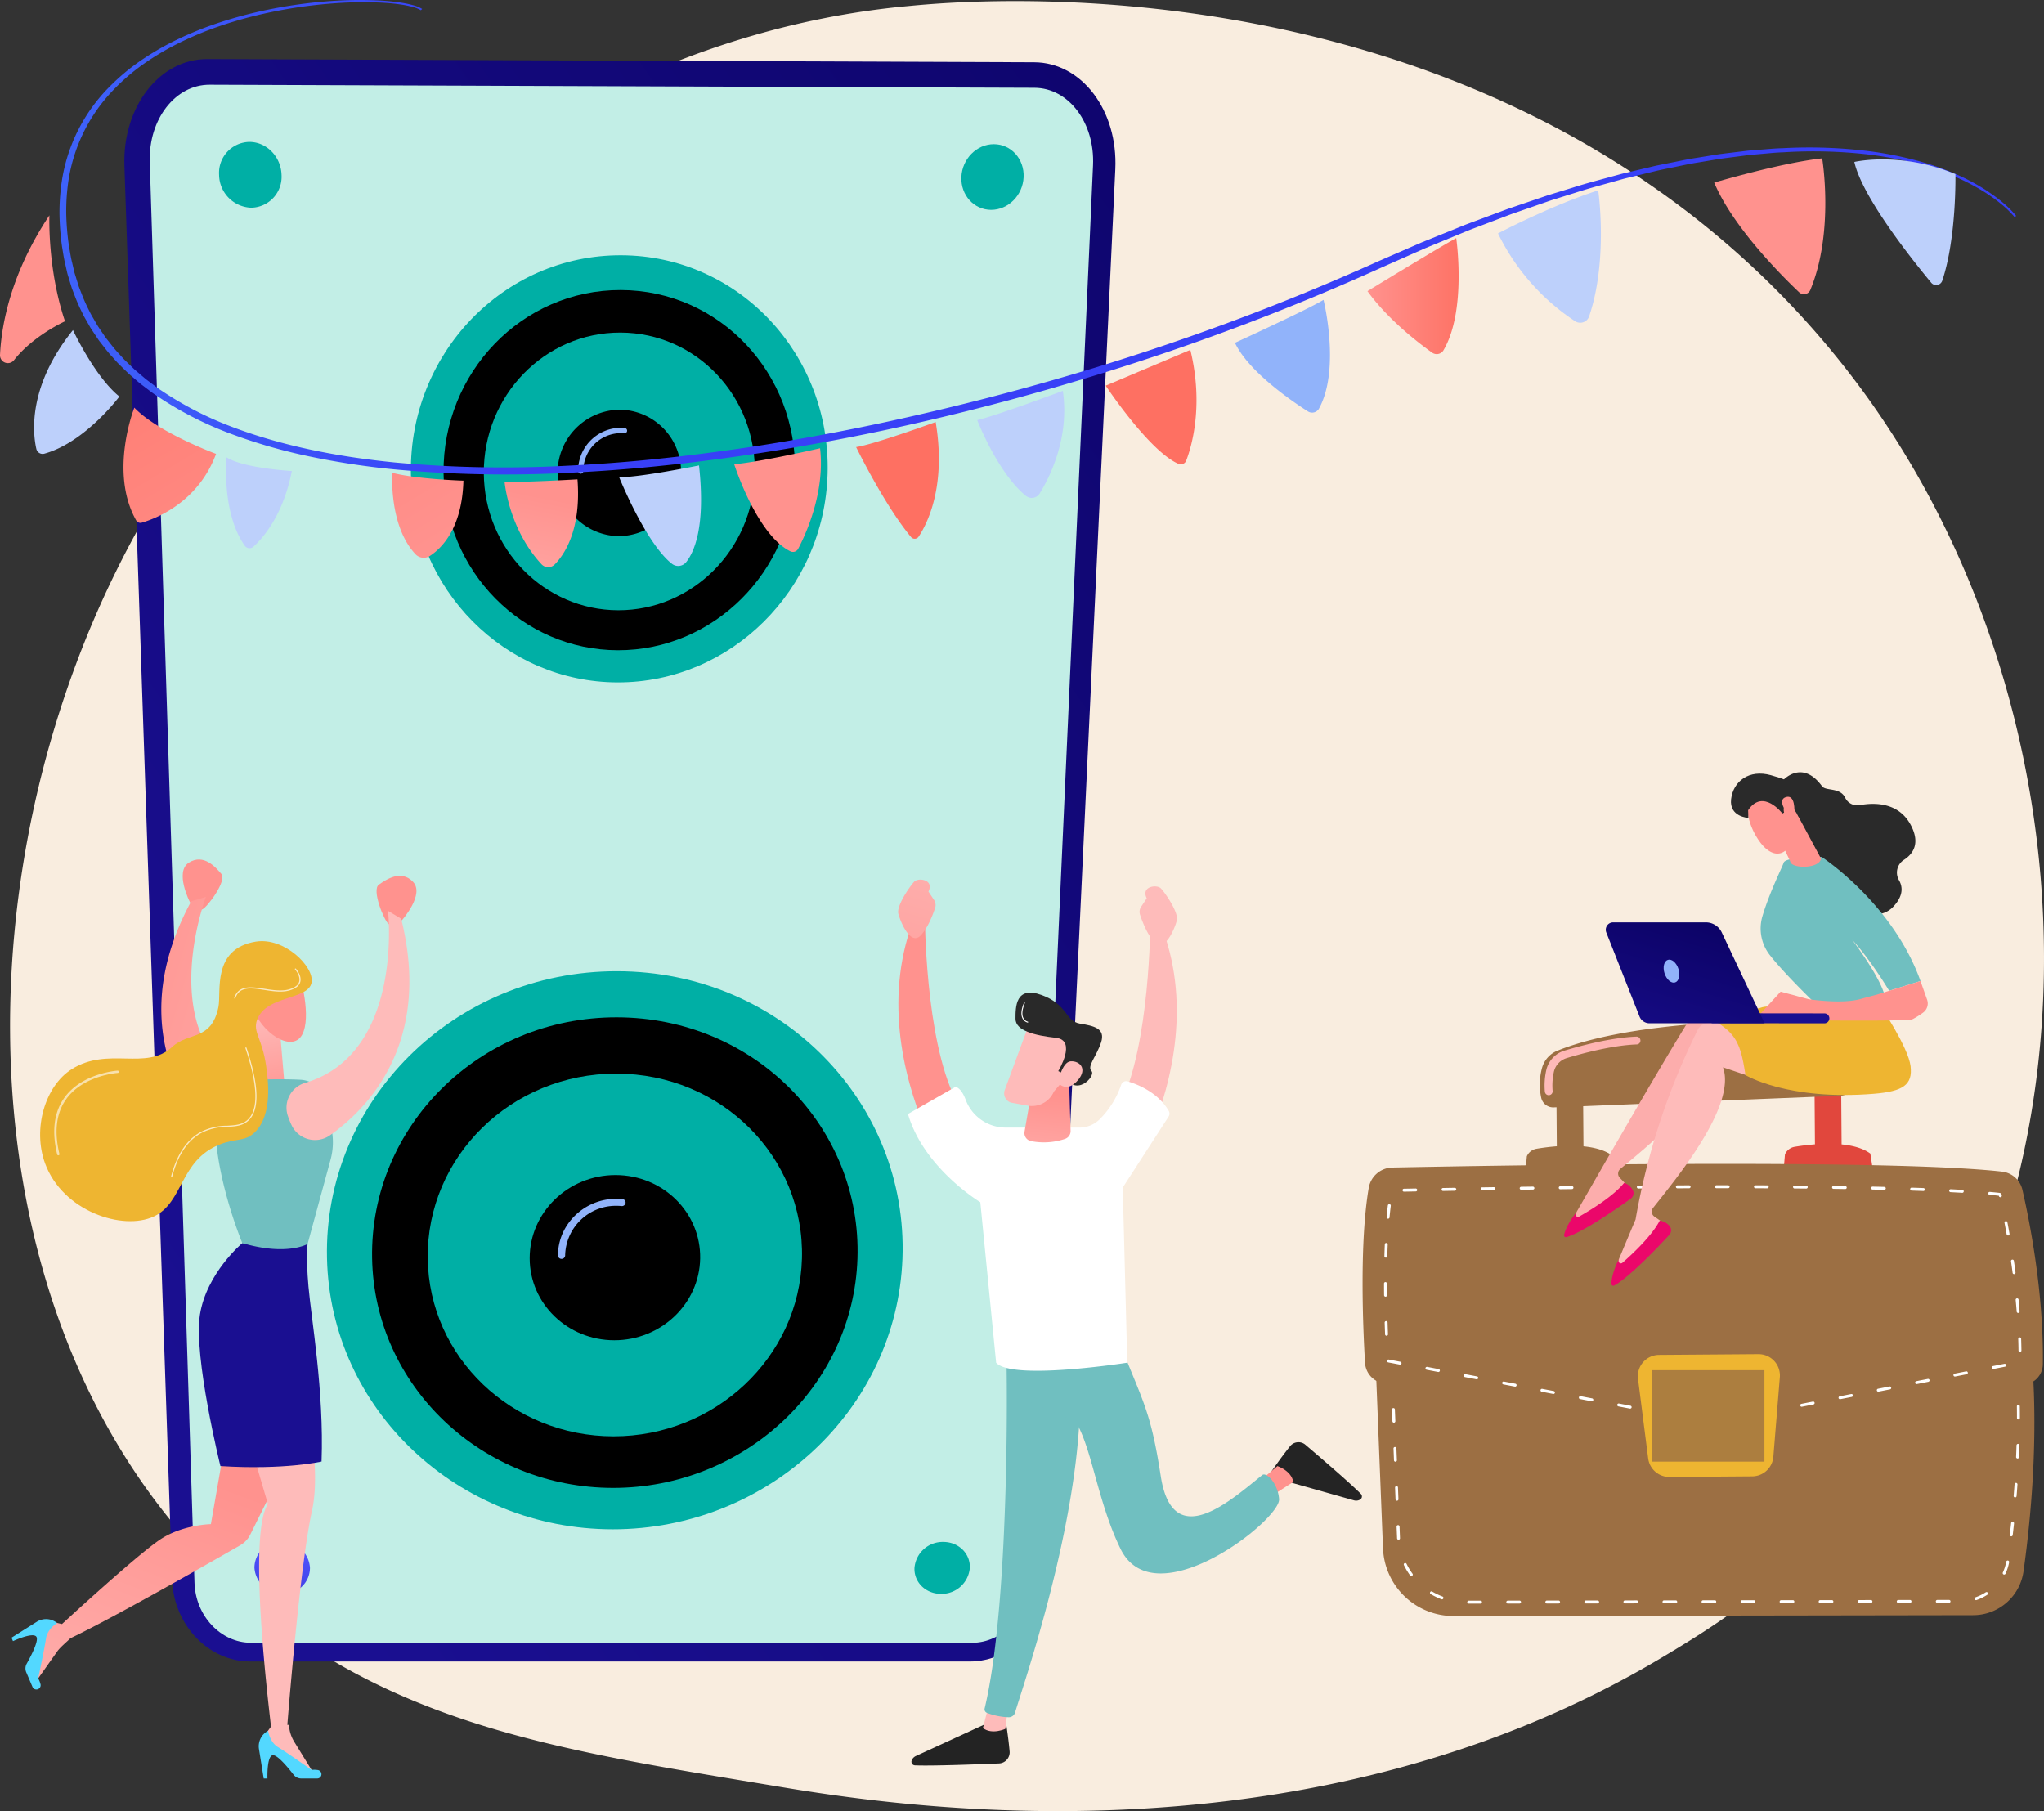 <svg xmlns="http://www.w3.org/2000/svg" xmlns:xlink="http://www.w3.org/1999/xlink" width="624.864" height="553.667" viewBox="0 0 624.864 553.667"><rect x="0" y="0" width="624.864" height="553.667" fill="#333333" stroke="none"/><defs><style>.a{fill:#f9eddf;}.b{fill:#9c6f43;}.aj,.ak,.c{fill:#fff;}.d{fill:url(#a);}.e{fill:url(#b);}.f{fill:url(#c);}.g{fill:url(#d);}.h{fill:#eeb531;}.i{fill:rgba(156,111,67,0.79);}.j{fill:url(#e);}.k{fill:#c2eee6;}.l{fill:#00afa5;}.m{fill:url(#f);}.n{fill:#91b3fa;}.o{fill:url(#g);}.p{fill:#bdd0fb;}.q{fill:url(#h);}.r{fill:url(#i);}.s{fill:url(#j);}.t{fill:url(#k);}.u{fill:url(#l);}.v{fill:url(#m);}.w{fill:url(#n);}.x{fill:url(#o);}.y{fill:url(#p);}.z{fill:url(#q);}.aa{fill:url(#r);}.ab{fill:url(#s);}.ac{fill:url(#t);}.ad{fill:url(#u);}.ae{fill:url(#v);}.af{fill:#1a0f91;}.ag{fill:url(#w);}.ah{fill:#70bfc0;}.ai{fill:url(#x);}.aj{opacity:0.6;}.ak{opacity:0.72;}.al{fill:url(#y);}.am{fill:url(#z);}.an{fill:#242424;}.ao{fill:url(#aa);}.ap{fill:url(#ab);}.aq{fill:url(#ac);}.ar{fill:#232323;}.as{fill:url(#ad);}.at{fill:url(#ae);}.au{fill:url(#af);}.av{fill:url(#ag);}.aw{fill:#292929;}.ax{fill:url(#ah);}.ay{fill:url(#ai);}.az{fill:#fcadac;}.ba{fill:#eb076a;}.bb{fill:url(#aj);}.bc{fill:#2a2a2a;}.bd{fill:url(#ak);}.be{fill:url(#al);}.bf{fill:url(#am);}.bg{fill:url(#an);}.bh{fill:url(#ao);}.bi{fill:url(#ap);}</style><linearGradient id="a" x1="13.691" y1="-9.366" x2="13.648" y2="-12.534" gradientUnits="objectBoundingBox"><stop offset="0" stop-color="#9c6f43"/><stop offset="1" stop-color="#e9605a"/></linearGradient><linearGradient id="b" x1="13.685" y1="-9.664" x2="13.643" y2="-12.832" gradientUnits="objectBoundingBox"><stop offset="0" stop-color="#e1473d"/><stop offset="1" stop-color="#e9605a"/></linearGradient><linearGradient id="c" x1="44.043" y1="-5.431" x2="44.747" y2="-1.56" xlink:href="#b"/><linearGradient id="d" x1="0.477" y1="0.618" x2="0.756" y2="-2.057" gradientUnits="objectBoundingBox"><stop offset="0" stop-color="#febbba"/><stop offset="1" stop-color="#ff928e"/></linearGradient><linearGradient id="e" x1="1.345" y1="-0.49" x2="0.125" y2="0.888" gradientUnits="objectBoundingBox"><stop offset="0" stop-color="#09005d"/><stop offset="1" stop-color="#1a0f91"/></linearGradient><linearGradient id="f" x1="0.539" y1="0.128" x2="0.445" y2="1.024" gradientUnits="objectBoundingBox"><stop offset="0" stop-color="#4f52ff"/><stop offset="1" stop-color="#4042e2"/></linearGradient><linearGradient id="g" x1="-0.76" y1="0.542" x2="0.231" y2="0.542" gradientUnits="objectBoundingBox"><stop offset="0" stop-color="#53d8ff"/><stop offset="1" stop-color="#3840f7"/></linearGradient><linearGradient id="h" x1="-18.797" y1="0.268" x2="-19.307" y2="2.391" gradientUnits="objectBoundingBox"><stop offset="0" stop-color="#ff928e"/><stop offset="1" stop-color="#fe7062"/></linearGradient><linearGradient id="i" x1="0" y1="0.5" x2="1" y2="0.5" xlink:href="#h"/><linearGradient id="j" x1="-14.197" y1="1.369" x2="-13.207" y2="1.369" xlink:href="#h"/><linearGradient id="k" x1="-10.79" y1="1.094" x2="-9.795" y2="1.094" xlink:href="#h"/><linearGradient id="l" x1="-8.166" y1="1.039" x2="-7.16" y2="1.039" xlink:href="#d"/><linearGradient id="m" x1="-4.352" y1="1.499" x2="-3.986" y2="-0.59" xlink:href="#d"/><linearGradient id="n" x1="-1.087" y1="1.73" x2="-3.789" y2="-3.341" xlink:href="#h"/><linearGradient id="o" x1="2.78" y1="1.234" x2="0.699" y2="-2.503" xlink:href="#h"/><linearGradient id="p" x1="8.177" y1="1.807" x2="5.214" y2="-1.107" xlink:href="#d"/><linearGradient id="q" x1="28.206" y1="3.569" x2="27.454" y2="5.522" xlink:href="#d"/><linearGradient id="r" x1="2.619" y1="1.038" x2="0.015" y2="-0.461" xlink:href="#d"/><linearGradient id="s" x1="0.74" y1="1.851" x2="1.281" y2="0.429" xlink:href="#d"/><linearGradient id="t" x1="11.096" y1="3.694" x2="17.081" y2="-8.994" xlink:href="#d"/><linearGradient id="u" x1="-28.671" y1="-1.451" x2="-29.513" y2="0.424" xlink:href="#g"/><linearGradient id="v" x1="-34.865" y1="-3.316" x2="-36.023" y2="-2.047" xlink:href="#g"/><linearGradient id="w" x1="0.405" y1="0.074" x2="0.524" y2="1.237" xlink:href="#d"/><linearGradient id="x" x1="18.185" y1="1.075" x2="16.69" y2="-0.514" xlink:href="#d"/><linearGradient id="y" x1="19.351" y1="1.501" x2="18.602" y2="3.504" xlink:href="#d"/><linearGradient id="z" x1="-0.437" y1="1.122" x2="-2.447" y2="-0.454" xlink:href="#d"/><linearGradient id="aa" x1="-34.653" y1="16.078" x2="-33.851" y2="16.078" xlink:href="#d"/><linearGradient id="ab" x1="9.807" y1="-0.04" x2="9.291" y2="1.274" xlink:href="#d"/><linearGradient id="ac" x1="14.818" y1="0.443" x2="14.032" y2="5.492" xlink:href="#d"/><linearGradient id="ad" x1="12.633" y1="0.5" x2="13.633" y2="0.5" xlink:href="#d"/><linearGradient id="ae" x1="-9.964" y1="-0.04" x2="-10.479" y2="1.274" xlink:href="#d"/><linearGradient id="af" x1="0.425" y1="2.015" x2="0.535" y2="0.3" xlink:href="#d"/><linearGradient id="ag" x1="-4.805" y1="15.631" x2="-5.924" y2="16.923" xlink:href="#d"/><linearGradient id="ah" x1="1.284" y1="-0.074" x2="4.51" y2="-2.362" xlink:href="#d"/><linearGradient id="ai" x1="-15.839" y1="0.443" x2="-16.624" y2="5.492" xlink:href="#d"/><linearGradient id="aj" x1="48.911" y1="0.225" x2="52.314" y2="-1.251" xlink:href="#d"/><linearGradient id="ak" x1="-37.359" y1="0.5" x2="-36.359" y2="0.5" xlink:href="#d"/><linearGradient id="al" x1="-164.328" y1="-6.578" x2="-164.144" y2="-7.658" xlink:href="#d"/><linearGradient id="am" x1="-136.123" y1="-45.542" x2="-134.556" y2="-47.818" xlink:href="#d"/><linearGradient id="an" x1="-557.875" y1="-148.785" x2="-551.468" y2="-156.231" xlink:href="#d"/><linearGradient id="ao" x1="-52.799" y1="-22.723" x2="-53.539" y2="-20.286" xlink:href="#e"/><linearGradient id="ap" x1="0.888" y1="-0.284" x2="0.021" y2="1.523" xlink:href="#e"/></defs><g transform="translate(-437.05 -455)"><g transform="translate(437.05 455)"><path class="a" d="M1002.883,932.822c-16.185,14.941-30.666,23.724-41.754,30.355C853,1027.843,729.386,1009.2,691.169,1002.834c-61.658-10.278-113.706-17.529-158.425-53.713C431.13,866.9,436.072,695.377,513.718,589.126c9.206-12.6,86.735-115.524,210.612-130.027,3.03-.354,5.291-.557,7.27-.744,19.163-1.817,137.916-11.408,234.746,61.249a270.946,270.946,0,0,1,56.852,57.772C1098.832,681.994,1099.071,844.024,1002.883,932.822Z" transform="translate(-452.83 -456.607)"/><g transform="translate(416.549 311.84)"><path class="b" d="M2083.288,2396.6l2.63,66.276a21.57,21.57,0,0,0,21.635,20.666l158.755-.259a15.563,15.563,0,0,0,15.417-13.361c2.356-16.76,5.294-46.739,1.52-74.827Z" transform="translate(-2079.675 -2301.355)"/><path class="c" d="M2133.3,2478.055a.448.448,0,0,1,.011-.9l3.581-.006a.409.409,0,0,1,.449.447.448.448,0,0,1-.447.449l-3.581.006Zm11.937-.02a.448.448,0,0,1,.011-.9l3.581-.006a.432.432,0,0,1,.449.448.448.448,0,0,1-.447.448l-3.581.006Zm11.936-.02a.448.448,0,0,1,.011-.9l3.581-.005a.448.448,0,1,1,0,.9l-3.581.006Zm11.937-.019a.447.447,0,0,1,.011-.895l3.581-.007a.448.448,0,0,1,0,.9l-3.581.007Zm-44-1.256a.461.461,0,0,1-.146-.028,21.226,21.226,0,0,1-3.293-1.578.448.448,0,0,1,.455-.772,20.133,20.133,0,0,0,3.154,1.511.448.448,0,0,1-.17.867Zm55.939,1.237a.448.448,0,0,1,.011-.9l3.581-.007a.448.448,0,0,1,0,.9l-3.581.007Zm11.936-.02a.447.447,0,0,1,.011-.895l3.581-.006a.43.43,0,0,1,.448.447.449.449,0,0,1-.447.449l-3.581.005Zm11.937-.02a.448.448,0,0,1,.011-.9l3.581-.005a.413.413,0,0,1,.448.447.448.448,0,0,1-.447.448l-3.58.006Zm11.936-.02a.448.448,0,0,1,.011-.9l3.58-.006a.419.419,0,0,1,.448.448.447.447,0,0,1-.447.448l-3.58.006Zm11.936-.019a.448.448,0,0,1,.011-.9l3.582-.006a.435.435,0,0,1,.448.447.448.448,0,0,1-.447.449l-3.581.006Zm11.936-.02a.448.448,0,0,1,.011-.9l3.581-.005a.448.448,0,1,1,0,.9l-3.581.006Zm11.936-.02a.448.448,0,0,1,.011-.9l3.581-.005a.432.432,0,0,1,.448.447.448.448,0,0,1-.448.448l-3.58.006Zm11.935-.02a.448.448,0,0,1,.011-.9l3.581-.005a.419.419,0,0,1,.448.447.447.447,0,0,1-.447.448l-3.581.006Zm11.937-.018a.448.448,0,0,1,.011-.9l3.581-.007a.44.44,0,0,1,.449.448.448.448,0,0,1-.447.448l-3.581.007Zm11.843-.841a.448.448,0,0,1-.135-.87,14.447,14.447,0,0,0,3.111-1.526.447.447,0,1,1,.488.75,15.265,15.265,0,0,1-3.3,1.621A.437.437,0,0,1,2288.379,2476.981Zm-172.64-7.357a.448.448,0,0,1-.351-.182,21.038,21.038,0,0,1-1.891-3.128.447.447,0,1,1,.8-.393,20.2,20.2,0,0,0,1.811,2.992.448.448,0,0,1-.1.626A.439.439,0,0,1,2115.739,2469.623Zm181.236-.452a.436.436,0,0,1-.174-.041.447.447,0,0,1-.221-.592,14.285,14.285,0,0,0,1.047-3.3.447.447,0,1,1,.879.166,15.127,15.127,0,0,1-1.113,3.507A.448.448,0,0,1,2296.976,2469.171Zm-185.147-10.644a.447.447,0,0,1-.435-.425l-.143-3.583a.447.447,0,0,1,.429-.464.44.44,0,0,1,.465.429l.142,3.573a.448.448,0,0,1-.425.469A.235.235,0,0,1,2111.828,2458.527Zm187.319-1.044a.345.345,0,0,1-.041,0,.448.448,0,0,1-.393-.5q.2-1.723.4-3.555a.448.448,0,0,1,.89.1q-.2,1.835-.4,3.563A.447.447,0,0,1,2299.147,2457.483ZM2111.354,2446.6a.447.447,0,0,1-.435-.43l-.142-3.576a.448.448,0,0,1,.429-.466.438.438,0,0,1,.465.43l.142,3.577a.447.447,0,0,1-.43.464A.174.174,0,0,1,2111.354,2446.6Zm188.972-1-.025,0a.446.446,0,0,1-.41-.482q.142-1.753.27-3.564a.457.457,0,0,1,.478-.416.448.448,0,0,1,.415.478q-.127,1.817-.27,3.575A.449.449,0,0,1,2300.326,2445.6Zm-189.446-10.931a.447.447,0,0,1-.434-.429l-.142-3.578a.448.448,0,1,1,.894-.037l.142,3.579a.447.447,0,0,1-.429.465A.159.159,0,0,1,2110.88,2434.674Zm190.189-.982h-.007a.448.448,0,0,1-.428-.466q.077-1.771.133-3.575a.464.464,0,0,1,.461-.434.448.448,0,0,1,.434.462q-.056,1.81-.133,3.584A.447.447,0,0,1,2301.07,2433.692Zm-190.662-10.944a.448.448,0,0,1-.434-.429l-.142-3.578a.448.448,0,0,1,.429-.466.443.443,0,0,1,.465.429l.142,3.577a.448.448,0,0,1-.429.465Zm190.926-.988a.447.447,0,0,1-.436-.447q0-1.777-.024-3.572a.448.448,0,0,1,.442-.455.47.47,0,0,1,.453.441q.027,1.8.025,3.587a.448.448,0,0,1-.448.447Zm-191.4-10.938a.448.448,0,0,1-.435-.429l-.142-3.58a.448.448,0,0,1,.43-.465.442.442,0,0,1,.465.431l.142,3.577a.448.448,0,0,1-.429.466Zm191.112-.991a.448.448,0,0,1-.435-.426q-.088-1.78-.208-3.566a.448.448,0,0,1,.893-.06q.12,1.793.208,3.583a.448.448,0,0,1-.425.469Zm-191.586-10.937a.448.448,0,0,1-.434-.431l-.161-4.039,3.863-.03a.437.437,0,0,1,.451.445.448.448,0,0,1-.445.451l-2.938.021.124,3.116a.447.447,0,0,1-.429.465A.156.156,0,0,1,2109.46,2398.895Zm11.614-3.666a.448.448,0,0,1,.009-.9l3.581-.026a.424.424,0,0,1,.451.444.449.449,0,0,1-.445.451l-3.58.027Zm11.935-.09a.448.448,0,0,1,.01-.9l3.581-.026a.442.442,0,0,1,.451.444.448.448,0,0,1-.445.451l-3.581.027Zm11.937-.089a.448.448,0,0,1,.009-.9l3.581-.028a.448.448,0,0,1,.006.9l-3.581.028Zm11.936-.09a.448.448,0,0,1,.008-.9l3.58-.028a.432.432,0,0,1,.452.445.449.449,0,0,1-.444.451l-3.581.028Zm11.935-.091a.448.448,0,0,1,.01-.9l3.581-.027a.456.456,0,0,1,.451.445.449.449,0,0,1-.445.451l-3.581.027Zm11.936-.09a.448.448,0,0,1,.009-.9l3.581-.027a.441.441,0,0,1,.451.445.448.448,0,0,1-.445.451l-3.581.027Zm119.354,3.154a.446.446,0,0,1-.432-.4q-.2-1.776-.428-3.546a.448.448,0,0,1,.386-.5.455.455,0,0,1,.5.386q.233,1.778.43,3.564a.447.447,0,0,1-.4.494A.479.479,0,0,1,2300.106,2397.933Zm-107.418-3.244a.448.448,0,0,1,.009-.9l3.581-.027a.436.436,0,0,1,.451.445.448.448,0,0,1-.444.451l-3.581.026Zm11.936-.089a.448.448,0,0,1,.008-.9l3.581-.028a.416.416,0,0,1,.452.445.449.449,0,0,1-.445.451l-3.581.027Zm11.936-.09a.447.447,0,0,1,.008-.895l3.581-.028a.455.455,0,0,1,.452.445.449.449,0,0,1-.444.451l-3.581.028Zm11.935-.09a.448.448,0,0,1,.01-.9l3.581-.026a.434.434,0,0,1,.451.444.448.448,0,0,1-.445.451l-3.58.026Zm11.937-.09a.448.448,0,0,1,.009-.9l3.581-.026a.421.421,0,0,1,.451.444.449.449,0,0,1-.445.451l-3.581.027Zm11.936-.09a.448.448,0,0,1,.009-.9l3.58-.027a.454.454,0,0,1,.451.445.448.448,0,0,1-.445.451l-3.58.027Zm11.936-.09a.448.448,0,0,1,.009-.9l3.581-.027a.432.432,0,0,1,.451.445.449.449,0,0,1-.445.451l-3.58.027Zm11.936-.09a.448.448,0,0,1,.008-.9l3.58-.027a.422.422,0,0,1,.451.445.449.449,0,0,1-.444.451l-3.581.028Zm11.935-.09a.448.448,0,0,1,.009-.9l3.58-.028a.444.444,0,0,1,.452.445.449.449,0,0,1-.445.451l-3.581.027Z" transform="translate(-2100.848 -2299.66)"/><path class="d" d="M2351.337,2082.195l.439-5.116a3.931,3.931,0,0,1,2.964-2.318c4.94-.825,17.2-2.3,23.135,2.068l.927,5.935Z" transform="translate(-2301.563 -2035.424)"/><path class="b" d="M2412.361,2001.656a7.1,7.1,0,0,1-3.423.022,3.091,3.091,0,0,1-2.381-2.977l-.12-16.009,8.147-.061.121,16A3.1,3.1,0,0,1,2412.361,2001.656Z" transform="translate(-2347.174 -1959.922)"/><path class="e" d="M2809.559,2078.745l.439-5.116a3.931,3.931,0,0,1,2.964-2.318c4.94-.825,17.2-2.3,23.134,2.068l.927,5.934Z" transform="translate(-2680.873 -2032.569)"/><path class="f" d="M2870.522,1990.1a7.093,7.093,0,0,1-3.422.021,3.091,3.091,0,0,1-2.381-2.976l-.133-17.7,8.147-.061.133,17.684A3.1,3.1,0,0,1,2870.522,1990.1Z" transform="translate(-2726.423 -1948.96)"/><path class="b" d="M2381.208,1877.465l87.6-3.56a4.223,4.223,0,0,0,4.01-3.5A35.682,35.682,0,0,0,2473,1859.3a10.107,10.107,0,0,0-9.86-8.48c-16.348-.265-57.958.059-80.823,9.3a8.008,8.008,0,0,0-4.8,5.594,19.418,19.418,0,0,0-.143,8.9A3.77,3.77,0,0,0,2381.208,1877.465Z" transform="translate(-2322.743 -1850.765)"/><path class="g" d="M2386.63,1898.061a1.194,1.194,0,0,1-1.153-1.064,21.428,21.428,0,0,1,.5-6.9,8.114,8.114,0,0,1,5.486-5.662c4.911-1.481,14.3-4,22-4.279a1.193,1.193,0,1,1,.084,2.385c-7.433.264-16.6,2.732-21.4,4.178a5.715,5.715,0,0,0-3.865,3.982,19.319,19.319,0,0,0-.432,6.037,1.193,1.193,0,0,1-1.059,1.314A1.13,1.13,0,0,1,2386.63,1898.061Z" transform="translate(-2329.751 -1875.094)"/><path class="b" d="M2071.416,2107.166c28.3-.574,150.746-2.783,186.348,1.241a7.243,7.243,0,0,1,6.267,5.562c2.173,9.486,6.568,31.527,6.231,53.411a6.34,6.34,0,0,1-5.146,6.085l-81.077,15.972-28.842.218-86.642-16.546a6.766,6.766,0,0,1-5.5-6.239c-.645-11-1.718-36.825,1.134-53.473A7.486,7.486,0,0,1,2071.416,2107.166Z" transform="translate(-2062.307 -2062.082)"/><path class="c" d="M2187.3,2214.578a.444.444,0,0,1-.073-.008l-3.517-.671a.448.448,0,1,1,.168-.879l3.518.671a.448.448,0,0,1-.1.887Zm5.149-.039a.448.448,0,0,1,.009-.9l3.581-.027a.454.454,0,0,1,.451.444.448.448,0,0,1-.444.452l-3.582.027Zm11.935-.09a.448.448,0,0,1,.009-.9l3.581-.026a.427.427,0,0,1,.451.444.448.448,0,0,1-.445.451l-3.582.027Zm11.907-.373a.448.448,0,0,1-.075-.887l3.514-.692a.448.448,0,0,1,.173.879l-3.512.692A.493.493,0,0,1,2216.288,2214.077Zm-40.716-1.737a.594.594,0,0,1-.073-.008l-3.517-.671a.448.448,0,0,1,.168-.88l3.518.671a.448.448,0,0,1-.1.887Zm-11.724-2.24a.583.583,0,0,1-.073-.007l-3.517-.672a.448.448,0,0,1,.168-.88l3.518.672a.447.447,0,0,1-.1.887Zm64.151,1.671a.448.448,0,0,1-.074-.887l3.513-.693a.448.448,0,0,1,.174.879l-3.513.693A.508.508,0,0,1,2228,2211.771Zm-75.875-3.908a.491.491,0,0,1-.073-.008l-3.517-.672a.448.448,0,0,1-.356-.524.454.454,0,0,1,.524-.356l3.517.673a.448.448,0,0,1-.1.887Zm87.586,1.6a.448.448,0,0,1-.074-.886l3.513-.692a.448.448,0,0,1,.173.88l-3.513.691A.442.442,0,0,1,2239.709,2209.463Zm-99.31-3.839a.616.616,0,0,1-.073-.008l-3.518-.673a.449.449,0,0,1-.356-.524.455.455,0,0,1,.524-.356l3.517.673a.448.448,0,0,1-.1.888Zm111.021,1.533a.448.448,0,0,1-.074-.887l3.513-.693a.448.448,0,0,1,.173.879l-3.513.693A.49.49,0,0,1,2251.42,2207.156Zm-122.745-3.772a.505.505,0,0,1-.073-.008l-3.516-.671a.448.448,0,1,1,.168-.879l3.517.672a.448.448,0,0,1-.1.887Zm-11.724-2.239a.582.582,0,0,1-.073-.008l-3.517-.671a.448.448,0,0,1,.168-.88l3.517.671a.448.448,0,0,1-.1.887Zm146.181,3.7a.448.448,0,0,1-.074-.887l3.513-.692a.448.448,0,0,1,.173.88l-3.514.692A.467.467,0,0,1,2263.131,2204.849Zm-157.906-5.943a.505.505,0,0,1-.073-.008l-3.516-.672a.448.448,0,1,1,.168-.879l3.517.672a.448.448,0,0,1-.1.887Zm169.616,3.636a.448.448,0,0,1-.073-.887l3.513-.692a.448.448,0,0,1,.173.879l-3.514.692A.463.463,0,0,1,2274.842,2202.542Zm11.711-2.308a.448.448,0,0,1-.074-.887l3.514-.692a.448.448,0,0,1,.173.879l-3.513.691A.459.459,0,0,1,2286.553,2200.235Zm-185.462-10.168a.447.447,0,0,1-.435-.43c-.045-1.144-.089-2.342-.128-3.584a.447.447,0,0,1,.433-.461.429.429,0,0,1,.462.433c.039,1.241.082,2.436.127,3.578a.447.447,0,0,1-.429.464Zm193.643,4.958a.447.447,0,0,1-.435-.442q-.022-1.787-.083-3.57a.448.448,0,0,1,.895-.03q.06,1.79.083,3.589a.448.448,0,0,1-.442.454Zm-193.949-16.895a.448.448,0,0,1-.435-.443c-.013-1.18-.02-2.378-.02-3.586a.448.448,0,0,1,.448-.448.478.478,0,0,1,.448.448c0,1.2.007,2.4.019,3.577a.447.447,0,0,1-.442.452Zm193.394,4.972a.449.449,0,0,1-.434-.413q-.139-1.8-.309-3.562a.448.448,0,0,1,.892-.085q.168,1.771.31,3.577a.447.447,0,0,1-.411.481Zm-193.3-16.91h0a.447.447,0,0,1-.435-.46q.051-1.8.129-3.585a.412.412,0,0,1,.467-.428.448.448,0,0,1,.427.467c-.051,1.183-.094,2.377-.127,3.573A.448.448,0,0,1,2100.875,2166.192Zm192.052,5.036a.448.448,0,0,1-.432-.389q-.236-1.809-.491-3.542a.448.448,0,0,1,.886-.13q.254,1.738.493,3.556a.447.447,0,0,1-.386.5A.487.487,0,0,1,2292.927,2171.228Zm-1.83-11.8a.448.448,0,0,1-.428-.369q-.33-1.845-.652-3.518a.447.447,0,1,1,.879-.168c.215,1.116.433,2.295.654,3.528a.447.447,0,0,1-.362.519A.526.526,0,0,1,2291.1,2159.427Zm-189.544-5.151-.029,0a.447.447,0,0,1-.4-.486c.112-1.219.239-2.414.381-3.574a.448.448,0,0,1,.889.108c-.142,1.153-.268,2.338-.379,3.548A.447.447,0,0,1,2101.553,2154.276Zm4.881-8.257a.448.448,0,0,1,0-.9l3.583-.068a.459.459,0,0,1,.456.438.448.448,0,0,1-.439.457l-3.583.069Zm11.94-.22a.448.448,0,0,1,0-.9l3.583-.061a.472.472,0,0,1,.454.44.448.448,0,0,1-.44.456l-3.582.062Zm11.94-.2a.448.448,0,0,1,.006-.9l3.581-.054a.448.448,0,0,1,.014.9l-3.582.054Zm11.94-.173a.448.448,0,0,1,.007-.9l3.582-.048a.473.473,0,0,1,.453.442.448.448,0,0,1-.442.453l-3.582.048Zm11.94-.149a.448.448,0,0,1,.007-.9l3.581-.04a.443.443,0,0,1,.453.442.448.448,0,0,1-.443.454l-3.581.041Zm11.939-.125a.447.447,0,0,1,.008-.895l3.583-.032a.466.466,0,0,1,.452.445.448.448,0,0,1-.444.451l-3.581.032Zm11.938-.094a.448.448,0,0,1,.009-.9l3.582-.023a.435.435,0,0,1,.451.446.448.448,0,0,1-.446.45l-3.581.023Zm110.661,2.659a.447.447,0,0,1-.424-.349l-.023-.1q-1.337-.152-2.862-.29a.448.448,0,0,1,.081-.891q1.6.146,3,.3a.7.7,0,0,1,.618.515l.061.269a.447.447,0,0,1-.338.534A.454.454,0,0,1,2288.733,2147.72Zm-.328-.438h0Zm-98.4-2.286a.448.448,0,0,1,.01-.9l3.582-.013a.448.448,0,1,1,0,.9l-3.581.012Zm11.936-.029a.448.448,0,0,1,.012-.9h3.583a.463.463,0,0,1,.447.448.448.448,0,0,1-.448.448h-3.593Zm11.937.012a.448.448,0,0,1,.013-.9l3.583.013h.01a.448.448,0,0,1-.014.9l-3.58-.013Zm11.937.064a.448.448,0,0,1,.015-.9l3.582.031a.448.448,0,1,1-.008.9l-3.58-.031Zm51.3,1.327h-.013q-1.716-.1-3.573-.2a.448.448,0,0,1-.424-.47.433.433,0,0,1,.47-.425q1.859.095,3.577.2a.448.448,0,0,1-.038.894Zm-39.369-1.2a.448.448,0,0,1,.018-.9q1.818.025,3.583.053h0a.447.447,0,0,1-.02.895q-1.763-.029-3.579-.052Zm27.446.645h0q-1.744-.064-3.576-.124a.447.447,0,0,1,.026-.895h0q1.837.059,3.582.124a.448.448,0,0,1-.029.9Zm-15.51-.441a.447.447,0,0,1,.021-.895q1.826.038,3.582.082h0a.447.447,0,0,1-.023.895q-1.757-.044-3.579-.082Z" transform="translate(-2093.781 -2093.559)"/><path class="h" d="M2585.895,2481.2l-25.267.19a6.528,6.528,0,0,1-6.536-5.687l-3.1-24.292a6.521,6.521,0,0,1,6.438-7.33l30.355-.228a6.521,6.521,0,0,1,6.566,7.034l-1.985,24.33A6.527,6.527,0,0,1,2585.895,2481.2Z" transform="translate(-2466.789 -2341.718)"/><rect class="i" width="34.294" height="27.943" transform="translate(88.561 107.038)"/></g><g transform="translate(38.013 18.053)"><path class="j" d="M941.409,1024.677c-.657,13.939-11.46,25.026-24.137,25.026H697.263c-12.723,0-23.417-11.11-23.888-25.079L658.806,592.431c-.607-18.008,10.75-32.658,25.369-32.6l252.731.976c14.559.055,25.666,14.731,24.82,32.692Z" transform="translate(-658.783 -559.828)"/><path class="k" d="M974.289,606.331l-252.118-.945c-10.53-.039-18.733,10.573-18.322,23.623l13.675,434.345c.319,10.148,8.041,18.329,17.247,18.329l220.473.012c9.173,0,16.977-8.164,17.434-18.291l19.534-433.367C992.8,617.02,984.776,606.37,974.289,606.331Z" transform="translate(-696.076 -597.541)"/><g transform="translate(28.96 25.331)"><path class="l" d="M846.043,717.041a9.46,9.46,0,0,1-9.27,10,10.182,10.182,0,0,1-9.823-10.056,9.461,9.461,0,0,1,9.269-10.063C841.509,706.938,845.906,711.476,846.043,717.041Z" transform="translate(-826.946 -706.922)"/><path class="l" d="M2163.653,721.051c-.258,5.535-4.711,10-9.948,9.98s-9.3-4.5-9.078-10.037c.225-5.555,4.681-10.059,9.951-10.043S2163.911,715.5,2163.653,721.051Z" transform="translate(-1917.699 -710.258)"/></g><g transform="translate(39.768 453.259)"><path class="m" d="M906.681,2784.761a7.965,7.965,0,0,1-8.268,7.927,8.516,8.516,0,0,1-8.705-7.93,7.961,7.961,0,0,1,8.268-7.973A8.512,8.512,0,0,1,906.681,2784.761Z" transform="translate(-889.704 -2776.784)"/><path class="l" d="M2078.264,2785.083a8.66,8.66,0,0,1-8.8,7.915c-4.66,0-8.293-3.541-8.116-7.918a8.652,8.652,0,0,1,8.807-7.96C2074.836,2777.121,2078.468,2780.693,2078.264,2785.083Z" transform="translate(-1859.568 -2777.063)"/></g><g transform="translate(87.595 59.981)"><path class="l" d="M1294.821,974.929c-1.017,35.609-29.733,63.832-64.176,63.771-34.462-.061-62.767-28.413-63.212-64.06-.456-36.485,28.319-66.617,64.261-66.517C1267.617,908.223,1295.861,938.483,1294.821,974.929Z" transform="translate(-1167.427 -908.123)"/><path d="M1332.852,1025.986c-.762,30.09-24.987,54.014-54.133,53.961s-53.029-24.087-53.308-54.2c-.285-30.713,23.982-56,54.194-55.913S1333.63,995.3,1332.852,1025.986Z" transform="translate(-1215.423 -959.202)"/><path class="l" d="M1379.743,1088.49c-.5,23.254-19.18,41.815-41.743,41.772s-40.973-18.689-41.1-41.959c-.125-23.624,18.582-42.992,41.779-42.932S1380.248,1064.882,1379.743,1088.49Z" transform="translate(-1274.606 -1021.734)"/><path d="M1465.647,1201.738a19.244,19.244,0,0,1-19.022,19.172,18.977,18.977,0,0,1-18.719-19.257,19.238,19.238,0,0,1,19.03-19.413A18.973,18.973,0,0,1,1465.647,1201.738Z" transform="translate(-1383.048 -1135.033)"/><g transform="translate(51.126 52.733)"><path class="n" d="M1465.1,1228.368a.8.8,0,0,1-.793-.818,13.143,13.143,0,0,1,12.983-13.221c.425,0,.853.024,1.272.066a.823.823,0,0,1-.168,1.637,11.179,11.179,0,0,0-1.117-.058,11.518,11.518,0,0,0-11.377,11.579A.808.808,0,0,1,1465.1,1228.368Z" transform="translate(-1464.306 -1214.33)"/></g></g><g transform="translate(61.929 278.857)"><path class="l" d="M1194.332,1851.932c-1.759,46.3-41.376,82.754-88.567,82.739-47.227-.015-86.338-36.548-87.356-82.907-1.051-47.872,38.676-87.776,88.727-87.693C1157.15,1764.152,1196.149,1804.129,1194.332,1851.932Z" transform="translate(-1018.389 -1764.07)"/><path d="M1246.911,1919.644c-1.3,39.147-34.729,70.111-74.71,70.094-40.006-.017-72.991-31.043-73.667-70.236-.695-40.269,32.808-73.682,74.824-73.617C1215.346,1845.949,1248.251,1879.423,1246.911,1919.644Z" transform="translate(-1084.723 -1831.795)"/><path class="l" d="M1311.716,2002.3c-.833,30.279-26.614,54.358-57.612,54.341-31.013-.016-56.441-24.143-56.789-54.451-.355-30.946,25.473-56.48,57.68-56.435C1287.186,1945.8,1312.567,1971.379,1311.716,2002.3Z" transform="translate(-1166.498 -1914.464)"/><path d="M1430.4,2151.375c-.235,13.876-11.988,25.021-26.256,25.01s-25.852-11.178-25.864-25.06c-.012-14.015,11.751-25.462,26.27-25.445S1430.632,2137.366,1430.4,2151.375Z" transform="translate(-1316.298 -2063.573)"/><g transform="translate(70.633 69.555)"><path class="n" d="M1429.634,2186.345a1.082,1.082,0,0,1-1.1-1.067c.02-9.535,8.062-17.33,17.925-17.319.588,0,1.18.03,1.76.085a1.076,1.076,0,0,1,.983,1.178,1.109,1.109,0,0,1-1.216.967c-.509-.05-1.029-.074-1.545-.075a15.493,15.493,0,0,0-15.707,15.166A1.086,1.086,0,0,1,1429.634,2186.345Z" transform="translate(-1428.537 -2167.96)"/></g></g></g><g transform="translate(0 0)"><path class="o" d="M1141.9,521.04a29.286,29.286,0,0,0-4.068-4.072c-.728-.646-1.535-1.233-2.314-1.841-.8-.592-1.636-1.152-2.458-1.725a64.41,64.41,0,0,0-10.983-5.746,84.164,84.164,0,0,0-12.218-4,111.831,111.831,0,0,0-12.9-2.439,148.506,148.506,0,0,0-26.478-.914c-2.215.042-4.408.268-6.61.433l-3.3.263c-1.1.086-2.186.25-3.281.372-2.183.27-4.373.511-6.548.814l-6.489,1.05c-2.174.318-4.3.769-6.443,1.2s-4.285.836-6.409,1.3l-6.333,1.5-3.167.75c-1.053.256-2.085.559-3.128.837-4.155,1.149-8.355,2.212-12.427,3.526l-6.151,1.889-1.537.475-1.513.515-3.027,1.031-6.055,2.062-1.514.515-1.491.553-2.978,1.111-5.957,2.222c-.99.375-1.993.73-2.972,1.121l-2.929,1.185-5.859,2.37-2.93,1.185-1.464.594-1.44.627-11.523,5.012a730.767,730.767,0,0,1-94.922,35.026q-24.611,7.224-49.926,12.886-12.638,2.84-25.439,5.215c-8.529,1.588-17.1,3.038-25.725,4.277s-17.281,2.33-25.974,3.211-17.424,1.525-26.17,1.945a364.635,364.635,0,0,1-52.431-.976c-17.317-1.7-34.49-5.008-50.111-10.959A104,104,0,0,1,574.719,574.3c-.84-.531-1.6-1.127-2.378-1.71s-1.56-1.162-2.323-1.755l-2.183-1.857-1.093-.929c-.349-.319-.679-.651-1.019-.976l-2.028-1.96c-.661-.662-1.251-1.364-1.881-2.044-1.292-1.345-2.368-2.8-3.5-4.226-.59-.7-1.053-1.461-1.563-2.2s-1.013-1.479-1.5-2.228l-1.319-2.3a24.225,24.225,0,0,1-1.245-2.319,51.068,51.068,0,0,1-2.129-4.748l-.943-2.407-.76-2.447c-.235-.819-.543-1.625-.72-2.455l-.574-2.479c-.427-1.646-.648-3.326-.952-4.992a77.928,77.928,0,0,1-.847-10.066,63.443,63.443,0,0,1,.691-10.055,50.937,50.937,0,0,1,13.9-27.825,63.723,63.723,0,0,1,8.679-7.494,80.625,80.625,0,0,1,10.27-6.216,101.363,101.363,0,0,1,11.4-4.946,126.482,126.482,0,0,1,12.192-3.71,146.192,146.192,0,0,1,25.69-4,116.887,116.887,0,0,1,13.118-.163c2.181.107,4.357.29,6.494.611a30.337,30.337,0,0,1,3.146.627,10.38,10.38,0,0,1,2.827,1.088l.422-.385a10.988,10.988,0,0,0-3.022-1.209,31.113,31.113,0,0,0-3.226-.676,66.1,66.1,0,0,0-6.585-.684,118.04,118.04,0,0,0-13.251.04,146.432,146.432,0,0,0-25.988,3.848,128.458,128.458,0,0,0-12.387,3.67,103.424,103.424,0,0,0-11.64,4.942,82.656,82.656,0,0,0-10.543,6.264,65.631,65.631,0,0,0-8.968,7.6,51.987,51.987,0,0,0-14.5,28.427,64.682,64.682,0,0,0-.78,10.254,79.157,79.157,0,0,0,.788,10.242c.3,1.694.508,3.395.931,5.08l.568,2.533c.174.847.482,1.673.716,2.511l.76,2.5.947,2.469a52.455,52.455,0,0,0,2.148,4.876,25.231,25.231,0,0,0,1.26,2.386l1.339,2.363c.49.771,1.014,1.531,1.521,2.3s.991,1.542,1.592,2.268c1.151,1.473,2.25,2.973,3.568,4.365.643.7,1.247,1.428,1.922,2.113l2.073,2.027c.348.336.686.679,1.043,1.01l1.117.961,2.236,1.922c.78.614,1.585,1.211,2.377,1.817s1.576,1.22,2.434,1.769a106.358,106.358,0,0,0,22.075,11.521,164.675,164.675,0,0,0,24.888,7.267,237.665,237.665,0,0,0,26.058,3.98,368.274,368.274,0,0,0,52.954,1.064q13.225-.617,26.368-1.922t26.148-3.194c8.678-1.234,17.3-2.68,25.882-4.264s17.115-3.306,25.581-5.215q25.413-5.687,50.123-13.037a732.218,732.218,0,0,0,95.224-35.351l11.422-5.05,1.428-.631,1.451-.6,2.9-1.194,5.807-2.389,2.9-1.195c.97-.395,1.964-.753,2.945-1.131l5.9-2.241,2.952-1.121,1.477-.558,1.5-.52,6-2.082,3-1.041,1.5-.52,1.522-.48,6.093-1.909c4.035-1.329,8.192-2.4,12.306-3.569,1.033-.281,2.055-.588,3.1-.848l3.134-.761,6.269-1.522c2.1-.472,4.227-.881,6.341-1.324s4.225-.895,6.373-1.22l6.417-1.075c2.15-.31,4.314-.561,6.47-.85,1.08-.13,2.154-.3,3.241-.4l3.259-.289c2.174-.183,4.343-.426,6.528-.487a146.638,146.638,0,0,1,26.151.668,110.591,110.591,0,0,1,12.745,2.291,83.305,83.305,0,0,1,12.093,3.836,64.957,64.957,0,0,1,10.926,5.535c.819.555,1.656,1.1,2.455,1.671.778.589,1.586,1.158,2.314,1.785a29.2,29.2,0,0,1,4.056,3.928Z" transform="translate(-525.516 -455)"/><path class="p" d="M2966.172,742.4s.405,19.338-4.021,32.584a1.964,1.964,0,0,1-3.374.623c-5.738-6.908-21.094-26.143-23.507-36.924C2935.27,738.681,2949.173,735.355,2966.172,742.4Z" transform="translate(-2368.386 -689.178)"/><path class="q" d="M2719.508,736.087s3.763,22.427-3.617,40.213a2.125,2.125,0,0,1-3.426.734c-5.568-5.283-20.3-20.058-25.968-33.539C2686.5,743.494,2706.98,737.423,2719.508,736.087Z" transform="translate(-2162.455 -687.68)"/><path class="p" d="M2505.809,792.891s3.112,21.124-2.776,38.532a2.872,2.872,0,0,1-4.289,1.468,67.573,67.573,0,0,1-23.57-26.835S2491.23,797.583,2505.809,792.891Z" transform="translate(-2017.229 -734.702)"/><path class="r" d="M2328.252,877.68s3.251,22.072-3.869,34.257a2.415,2.415,0,0,1-3.484.766c-4.082-2.895-13.439-10.038-19.778-18.811C2301.12,893.892,2323.065,880.48,2328.252,877.68Z" transform="translate(-1883.08 -804.889)"/><path class="n" d="M2146.648,987.225s5.246,21.058-1.366,33.212a2.411,2.411,0,0,1-3.416.893c-5.074-3.24-18.155-12.2-22.292-20.955C2119.573,1000.375,2142.458,989.878,2146.648,987.225Z" transform="translate(-1742.04 -895.569)"/><path class="s" d="M1970.451,1076.095l-25.874,10.937s13.263,20.02,22.259,23.916a1.788,1.788,0,0,0,2.365-1.023C1970.826,1105.674,1974.6,1093.106,1970.451,1076.095Z" transform="translate(-1606.559 -969.134)"/><path class="p" d="M1796.509,1148.8s-20.262,7.566-26.167,8.944c0,0,6.165,16.011,14.827,23.124a2.859,2.859,0,0,0,4.256-.687C1792.514,1175.176,1798.62,1163.132,1796.509,1148.8Z" transform="translate(-1471.594 -1029.316)"/><path class="t" d="M1630.295,1204.142s-18.841,6.847-24.321,7.654c0,0,8.621,17.7,16.8,27.524a1.447,1.447,0,0,0,2.313-.126C1627.676,1235.31,1633.6,1223.857,1630.295,1204.142Z" transform="translate(-1344.257 -1075.131)"/><path class="u" d="M1465.3,1250.72s-18.212,4.21-26.256,4.885c0,0,6.864,21.571,17.175,26.625a1.813,1.813,0,0,0,2.393-.794C1460.842,1277.214,1466.882,1264.262,1465.3,1250.72Z" transform="translate(-1214.598 -1113.687)"/><path class="p" d="M1307.252,1281.219s-18.285,3.712-24.41,3.6c0,0,8.093,20.156,16.142,26.472a3.112,3.112,0,0,0,4.344-.522C1305.806,1307.667,1309.309,1299.862,1307.252,1281.219Z" transform="translate(-1093.561 -1138.933)"/><path class="v" d="M1149.684,1305.934s-17.158,1-22.286.738c0,0,1.207,14.368,11.3,25.22a2.783,2.783,0,0,0,4.008.071C1145.761,1328.867,1150.863,1321.3,1149.684,1305.934Z" transform="translate(-973.146 -1159.392)"/><path class="w" d="M995.786,1296.742s-14.315-.436-21.73-2.4c0,0-1.168,16.1,7.071,24.879a3.469,3.469,0,0,0,4.407.527C989.118,1317.425,995.393,1311.292,995.786,1296.742Z" transform="translate(-854.113 -1149.799)"/><path class="p" d="M859.393,1271s-14.887-.861-19.957-4.186c0,0-1.668,16.846,5.577,27.034a1.771,1.771,0,0,0,2.635.294C850.5,1291.547,856.747,1284.529,859.393,1271Z" transform="translate(-770.175 -1127.006)"/><path class="x" d="M685.573,1192.753s-17.76-6.546-24.986-14.134c0,0-7.818,19.656.565,34.472a1.476,1.476,0,0,0,1.694.7C666.764,1212.659,680.026,1207.8,685.573,1192.753Z" transform="translate(-619.521 -1054.003)"/><path class="p" d="M510.456,1040.98s6.685,14.284,14.189,20.305c0,0-10.392,13.982-22.929,17.466a1.974,1.974,0,0,1-2.459-1.467C498.13,1072.3,496.678,1058.086,510.456,1040.98Z" transform="translate(-488.151 -940.066)"/><path class="y" d="M453.153,837.3s-.641,16.382,4.77,32.38c0,0-9.727,4.4-15.578,11.866a2.4,2.4,0,0,1-4.292-1.6C438.517,870.542,441.39,854.96,453.153,837.3Z" transform="translate(-438.05 -771.465)"/></g><g transform="translate(3.522 262.755)"><path class="z" d="M764.563,1578.782s-4.784-9.314-.293-12.108,8.089,1.366,9.887,3.445-4.249,10.219-5.857,10.883S764.563,1578.782,764.563,1578.782Z" transform="translate(-710.022 -1565.739)"/><path class="aa" d="M738.053,1632.123s-15.637,41.112,11.569,57.288a7.893,7.893,0,0,1,2.474,11.114,25.923,25.923,0,0,1-1.78,2.412,7.93,7.93,0,0,1-12.126.056c-8.729-10.214-23.477-34.711-4.636-69.529Z" transform="translate(-678.622 -1620.69)"/><path class="ab" d="M579.874,2583.363l-20.125-5.635-5.042,28.9s-8.183.127-14.938,4.324-30.582,26.22-30.582,26.22l-4.17-.959-1.606,1.016-2.321,17.7,6.667-9.414c1.058-1.495,3.962-3.792,3.905-3.953,12.861-6.089,43.8-23.764,52.01-28.479a7.709,7.709,0,0,0,3.07-3.263Z" transform="translate(-493.756 -2403.45)"/><path class="ac" d="M873.714,2536.319c-.167,0-.331.01-.5,0,.746-9.3,4.153-50.244,7.564-65.59,3.858-17.36-5.787-52.081-5.787-52.081l-17.36,17.36,9.645,32.791c-6.609,9.914,1.078,67.972.913,67.948l.01.129-2.517,3.46.306,1.876,15.373,9.072-6.049-9.823A11.032,11.032,0,0,1,873.714,2536.319Z" transform="translate(-788.897 -2271.768)"/><path class="ad" d="M915.259,3126.987h-4.906a2.954,2.954,0,0,1-2.344-1.149c-1.529-1.987-4.7-5.864-6.213-5.965-2.04-.137-1.779,7.115-1.779,7.115h-1.143l-1.448-9.011a5.334,5.334,0,0,1,2.8-5.575h0s.466,3.449,2.995,4.974,10.288,6.988,10.288,6.988a7,7,0,0,1,1.994.053A1.3,1.3,0,0,1,915.259,3126.987Z" transform="translate(-821.781 -2846.047)"/><path class="ae" d="M464.925,2934.894,463,2930.38a2.954,2.954,0,0,1,.138-2.607c1.229-2.186,3.554-6.621,3.054-8.054-.674-1.93-7.243,1.152-7.243,1.152l-.448-1.052,7.722-4.863a5.334,5.334,0,0,1,6.226.39h0s-2.989,1.78-3.4,4.7-2.4,12.2-2.4,12.2a7,7,0,0,1,.733,1.855A1.3,1.3,0,0,1,464.925,2934.894Z" transform="translate(-458.504 -2681.924)"/><path class="af" d="M824.339,2246.933s-.567,3.477.263,13.035,4.8,32,4,53.471c0,0-11.295,2.632-30.917,1.386,0,0-8.281-33.523-6.264-46.268s12.961-21.887,12.961-21.887Z" transform="translate(-733.823 -2129.405)"/><path class="ag" d="M879.243,1836.237l1.38,16.232H867.508l3.261-24.777Z" transform="translate(-797.073 -1782.58)"/><path class="ah" d="M824.3,1956.266c4.526-.249,14.646-.711,21.816-.321a8.328,8.328,0,0,1,7.709,6.615l1.749,8.38a20.185,20.185,0,0,1-.284,9.429l-7.023,25.782s-6.247,3.754-19.961-.263c0,0-12.044-28.721-7.114-47.093A3.414,3.414,0,0,1,824.3,1956.266Z" transform="translate(-757.754 -1888.622)"/><path class="ai" d="M896.988,1755.865c.468.276,4.158,13.29,1.066,18.746s-12.534-.655-15.093-8.545S884.513,1748.508,896.988,1755.865Z" transform="translate(-809.264 -1720.955)"/><path class="h" d="M563.8,1730.773c-2.118,10.376-9.135,7.536-14.105,12.153-8.056,7.482-19.579-.231-30.782,6.859-8.088,5.119-11.984,18.214-8.1,28.787,5.376,14.644,23.746,20.666,33.265,16.206,9.1-4.263,7.8-17.03,20.044-21.964,5.2-2.095,7.763-.734,10.875-3.838,5.448-5.435,3.978-15.982,3.412-20.044-1.229-8.816-4.185-10.412-2.772-14.287,2.748-7.536,15.565-5.982,16.633-11.3.973-4.845-8.317-14.028-17.059-12.581C561.686,1713,564.748,1726.15,563.8,1730.773Z" transform="translate(-500.553 -1685.661)"/><path class="aj" d="M535.592,1966.349a.354.354,0,0,1-.344-.271c-1.732-7.189-.946-13.086,2.336-17.525,5.447-7.368,16.033-8.1,16.14-8.1a.361.361,0,0,1,.375.333.353.353,0,0,1-.332.375c-.1.006-10.37.719-15.617,7.822-3.15,4.262-3.895,9.96-2.214,16.933a.355.355,0,0,1-.262.428A.391.391,0,0,1,535.592,1966.349Z" transform="translate(-521.292 -1875.917)"/><path class="ak" d="M742.035,1938.889a.2.2,0,0,1-.045-.006.178.178,0,0,1-.127-.217c1.687-6.472,4.647-10.967,8.8-13.36a17.385,17.385,0,0,1,8.34-2.046c2.405-.139,4.482-.258,6.153-1.745,3.455-3.073,3.255-10.461-.595-21.958a.177.177,0,1,1,.336-.112c3.9,11.645,4.065,19.159.494,22.335-1.764,1.569-3.9,1.692-6.368,1.834a17.1,17.1,0,0,0-8.183,2c-4.065,2.344-6.969,6.766-8.631,13.143A.177.177,0,0,1,742.035,1938.889Z" transform="translate(-693.061 -1841.876)"/><path class="ak" d="M854.034,1768.428a.18.18,0,0,1-.057-.009.178.178,0,0,1-.111-.225c1.341-3.989,5.2-3.4,9.3-2.767,2.591.4,5.269.808,7.541.136,1.7-.5,2.7-1.281,2.993-2.315.5-1.76-1.244-3.723-1.261-3.743a.177.177,0,0,1,.263-.237c.078.086,1.889,2.126,1.34,4.076-.326,1.158-1.414,2.019-3.234,2.559-2.35.7-5.067.279-7.7-.125-4.109-.631-7.662-1.178-8.908,2.531A.177.177,0,0,1,854.034,1768.428Z" transform="translate(-785.772 -1725.891)"/><path class="al" d="M1114.35,1608.183s6.948-7.834,3.291-11.656-8.174-.686-10.433.881,1.577,10.954,2.97,12S1114.35,1608.183,1114.35,1608.183Z" transform="translate(-994.916 -1589.718)"/><path class="am" d="M977.72,1656.853s4.935,43.708-25.438,52.618a7.893,7.893,0,0,0-5.157,10.151,25.892,25.892,0,0,0,1.125,2.778,7.93,7.93,0,0,0,11.732,3.066c10.992-7.726,31.364-27.791,21.762-66.2Z" transform="translate(-862.622 -1641.161)"/></g><g transform="translate(274.564 268.911)"><path class="an" d="M2241.542,2609.46s2.828-4.187,5.916-8.063a3.292,3.292,0,0,1,4.643-.712c4.485,3.809,14.043,11.994,17.188,15.237a1.106,1.106,0,0,1-.4,1.7h0a2.386,2.386,0,0,1-1.74.2l-22.474-6.352Z" transform="translate(-2127.75 -2428.055)"/><path class="ao" d="M2227.461,2646.353l4.59-3.882s4.271,1.391,4.849,4.849l-5.771,3.715Z" transform="translate(-2116.094 -2463.2)"/><path class="ap" d="M1590.788,1733c-7.161-16.07-13.922-40.085-6.046-64.087l4.563-4.563s0,37.594,9.355,56.263Q1594.739,1726.814,1590.788,1733Z" transform="translate(-1581.137 -1653.523)"/><path class="aq" d="M1590.041,1605.125l1.722,2.583a2.767,2.767,0,0,1,.329,2.407c-.7,2.117-2.279,6.282-4.505,8.509-3.068,3.068-6.135-4.295-6.749-6.749s3.681-8.59,4.908-9.817S1591.882,1601.444,1590.041,1605.125Z" transform="translate(-1580.779 -1601.483)"/><path class="ar" d="M1633.107,3091.286s.882,4.991,1.314,9.931a3.4,3.4,0,0,1-3.256,3.688c-6.579.273-20.652.807-25.7.581a1.107,1.107,0,0,1-.974-1.517h0a2.478,2.478,0,0,1,1.268-1.336L1629,3091.95Z" transform="translate(-1600.339 -2834.723)"/><path class="as" d="M1738.9,3069.827l-.708,5.97s-4.072,1.9-6.853-.239l1.686-6.653Z" transform="translate(-1705.413 -2816.197)"/><path class="ah" d="M1740.725,2397.77c.306,1.56,1.642,77.8-6.507,111.962a1.159,1.159,0,0,0,.68,1.349,20.2,20.2,0,0,0,6.637,1.349,2,2,0,0,0,1.981-1.433c2.33-7.927,18.334-53.794,19.79-91.733,1.627-42.393-5.8-21.5-5.8-21.5Z" transform="translate(-1707.766 -2256.375)"/><path class="ah" d="M1817.643,2430.462c6.835,17.235,9.069,19.928,12.118,39.6,3.657,23.593,21.509,7.3,31.041-.359,1.2-.968,4.785,2.5,5.133,7.375.455,6.357-38.056,36.533-48.474,15.2-6.654-13.626-8.5-28.961-12.915-37.446a5.168,5.168,0,0,0-2.549-2.362l-13.595-5.823-3.836-13.342Z" transform="translate(-1749.472 -2287.702)"/><path class="at" d="M1981.987,1745.039c7.161-16.07,13.921-40.085,6.046-64.087l-4.563-4.562s0,37.593-9.355,56.262Q1978.037,1738.855,1981.987,1745.039Z" transform="translate(-1906.377 -1663.49)"/><path class="c" d="M1628.187,1973.4h22.49a8.791,8.791,0,0,0,6.064-2.423,27.265,27.265,0,0,0,6.7-10.7,1.616,1.616,0,0,1,1.979-1.007c2.894.858,9.226,3.313,12.547,9.031a1.643,1.643,0,0,1-.03,1.718l-14.028,21.709,1.382,53.554s-35.251,5.53-40.089,0l-4.838-49.075s-17.28-10.368-22.118-26.957l14.515-8.294s1.691.069,3.134,3.957A13.092,13.092,0,0,0,1628.187,1973.4Z" transform="translate(-1595.24 -1897.603)"/><path class="au" d="M1818.565,1946.626l.519,17.357a2.513,2.513,0,0,1-1.717,2.464,20.239,20.239,0,0,1-10.448.657,2.506,2.506,0,0,1-1.91-2.886l2.378-13.673Z" transform="translate(-1766.362 -1887.188)"/><g transform="translate(32.412 34.553)"><path class="av" d="M1776.885,1849.779c-.156.2-5.4,14.474-7.712,20.766a2.966,2.966,0,0,0,1.9,3.853l5.075.926a7.332,7.332,0,0,0,8.054-4.322l6.111-7.12a7.9,7.9,0,0,0-2.363-12.174C1783.479,1849.427,1778.571,1847.666,1776.885,1849.779Z" transform="translate(-1768.99 -1840.787)"/><path class="aw" d="M1803.66,1826.816l-1.453-.727s5.811-9.442-.726-10.168-12.347-2.179-12.347-5.81,0-10.169,7.989-7.263,7.263,7.989,11.621,8.716,7.99,1.453,6.537,5.81-4.358,7.263-2.906,8.716S1807.292,1834.805,1803.66,1826.816Z" transform="translate(-1785.665 -1802.124)"/><path class="ax" d="M1864.479,1930.442s1.208-6.385,3.9-6.544,5.171,2.194,2.3,5.65C1867.106,1933.846,1864.479,1930.442,1864.479,1930.442Z" transform="translate(-1848.034 -1902.921)"/></g><path class="ay" d="M2011.553,1617.166l-1.722,2.583a2.765,2.765,0,0,0-.33,2.407c.7,2.117,2.279,6.282,4.505,8.508,3.068,3.068,6.135-4.3,6.749-6.749s-3.681-8.589-4.908-9.817S2009.713,1613.485,2011.553,1617.166Z" transform="translate(-1935.555 -1611.451)"/><g transform="translate(37.69 37.538)"><path class="c" d="M1801.552,1825.619a.147.147,0,0,1-.029,0,2.41,2.41,0,0,1-1.527-1.234c-.594-1.126-.452-2.752.423-4.834a.147.147,0,1,1,.271.114c-.827,1.969-.978,3.553-.434,4.583a2.139,2.139,0,0,0,1.325,1.083.147.147,0,0,1-.029.291Z" transform="translate(-1799.636 -1819.458)"/></g></g><g transform="translate(478.144 236.09)"><path class="az" d="M2433.615,2046.767c.062-.024,33.41-58.423,37.916-63.919a3.493,3.493,0,0,1,3.119-1.253l9.308,1.109,10.935,23.656-18.217-10.61c1.8,12.467-21.6,30.994-29.626,37.755a1.843,1.843,0,0,0-.145,2.685l3.2,3.354a36.8,36.8,0,0,1-18.182,10.339Z" transform="translate(-2429.869 -1912.23)"/><path class="ba" d="M2438.364,2307.7a4.717,4.717,0,0,1,2.737,2.482,2.085,2.085,0,0,1-.783,2.4c-3.368,2.413-14.476,10.2-19.6,11.727a.58.58,0,0,1-.726-.683c.263-1.191,1.114-3.569,3.855-7.05l-.247.5a.713.713,0,0,0,.986.94C2428.015,2316.081,2435,2311.846,2438.364,2307.7Z" transform="translate(-2419.978 -2182.198)"/><path class="bb" d="M2512.24,2092.848c.056-.035,5.059-12.09,5.115-12.125a212.244,212.244,0,0,1,19.081-58.145,3.494,3.494,0,0,1,2.8-1.859l9.339-.8,15.5,20.953-19.987-6.7c4.288,11.844-14.881,34.724-21.372,42.969a1.844,1.844,0,0,0,.4,2.659l3.816,2.636a36.8,36.8,0,0,1-15.713,13.805Z" transform="translate(-2495.505 -1943.976)"/><path class="ba" d="M2518.8,2374.813a4.723,4.723,0,0,1,3.184,1.876,2.085,2.085,0,0,1-.282,2.511c-2.81,3.044-12.11,12.919-16.822,15.45a.58.58,0,0,1-.849-.522c.017-1.219.369-3.72,2.349-7.684l-.141.537a.713.713,0,0,0,1.156.721C2510.362,2385.114,2516.343,2379.553,2518.8,2374.813Z" transform="translate(-2489.557 -2237.752)"/><g transform="translate(37.347 71.162)"><path class="h" d="M2696.288,1992.517s8.449,12.567,9.143,18.3-2.336,7.715-11.18,8.446c-26.316,2.176-39.288-5.711-39.288-5.711-1.8-11.479-3.082-14.4-18.116-20.639,0,0,19.017,1.509,22.844.024S2696.288,1992.517,2696.288,1992.517Z" transform="translate(-2636.846 -1992.147)"/></g><g transform="translate(51.022)"><path class="bc" d="M2786.373,1572.6s5.885-6.963,12.141,1.58c1.133,1.547,5.485.271,7.081,3.509a4.112,4.112,0,0,0,4.436,2.284c4.565-.842,12.027-.913,15.711,6.241,2.813,5.461.641,8.657-2.17,10.478a4.609,4.609,0,0,0-1.553,6.175c1.2,2.034,1.423,4.787-1.669,8.1-6.929,7.427-20.646-4.713-20.646-4.713l-10.891-25.736Z" transform="translate(-2770.68 -1569.926)"/><path class="ah" d="M2765.412,1765.671s-9.84-9.369-14.682-15.574a13.166,13.166,0,0,1-2.229-11.849c2.211-7.449,6.14-15.165,6.5-16.366.549-1.841,11.582-1.764,11.582-1.764s21.709,14.089,30.239,37.955l-9.579,2.982s-5.669-9.51-11.269-15.555c0,0,9.691,12.8,10.032,18.043Z" transform="translate(-2738.877 -1694.252)"/><path class="bd" d="M2740.477,1951.814l7.393-8.044,8.538,2.3s9.954,1.542,15.651,0l5.7-1.542,12.874-4.008,2.022,5.714a3.441,3.441,0,0,1-1.257,3.953,22.747,22.747,0,0,1-3.251,2.025c-1.7.742-39.056.234-39.056.234Z" transform="translate(-2732.688 -1876.698)"/><path class="be" d="M2780.824,1637.963l7.415,13.788c-.49,3.01-8.07,3.094-9.241,1.3a1.783,1.783,0,0,1-.233-.608l-4.435-9.213c-.191-.9,2.272-3.925,3.083-4.357l2.948-1.569C2781.5,1636.7,2776.76,1636.65,2780.824,1637.963Z" transform="translate(-2760.703 -1625.362)"/><g transform="translate(0 0.404)"><path class="bf" d="M2724.56,1608.168s-.837,4.658,2.824,10.581,7.307,5.655,9.159,3.543a13.02,13.02,0,0,0,3.062-11.538C2738.6,1604.848,2725.825,1602.228,2724.56,1608.168Z" transform="translate(-2719.444 -1599.207)"/><path class="bc" d="M2710.978,1584.461s-5.928-7.787-10.481-1l.077,2.345s-5.919-.277-5.277-5.732,5.474-9.182,12.173-7.318,10.613,3.986,11.37,8.638-3.041,3.891-3.041,3.891-1.451-3.209-3.2-3.429-1.118,2.319-1.118,2.319Z" transform="translate(-2695.249 -1572.271)"/><path class="bg" d="M2787.513,1618.256s-3.071-3.985-.275-4.812,2.691,3.905,2.509,5.665Z" transform="translate(-2770.423 -1606.274)"/></g></g><g transform="translate(12.751 45.875)"><path class="bh" d="M2711.442,2009.789l-.078,0-34-.038a1.522,1.522,0,1,1,0-3.043l34,.037a1.522,1.522,0,0,1,.075,3.042Z" transform="translate(-2644.526 -1978.915)"/><path class="bi" d="M2496.282,1845.313H2524.6a5.4,5.4,0,0,1,4.881,3.095l13.092,27.761h-35.193a3.281,3.281,0,0,1-3.051-2.075l-10.152-25.688A2.261,2.261,0,0,1,2496.282,1845.313Z" transform="translate(-2494.017 -1845.313)"/><path class="n" d="M2601.282,1914.331c.614,1.906.161,3.758-1.012,4.136s-2.621-.862-3.235-2.769-.16-3.758,1.013-4.136S2600.669,1912.424,2601.282,1914.331Z" transform="translate(-2579.067 -1900.097)"/></g></g></g></g></svg>